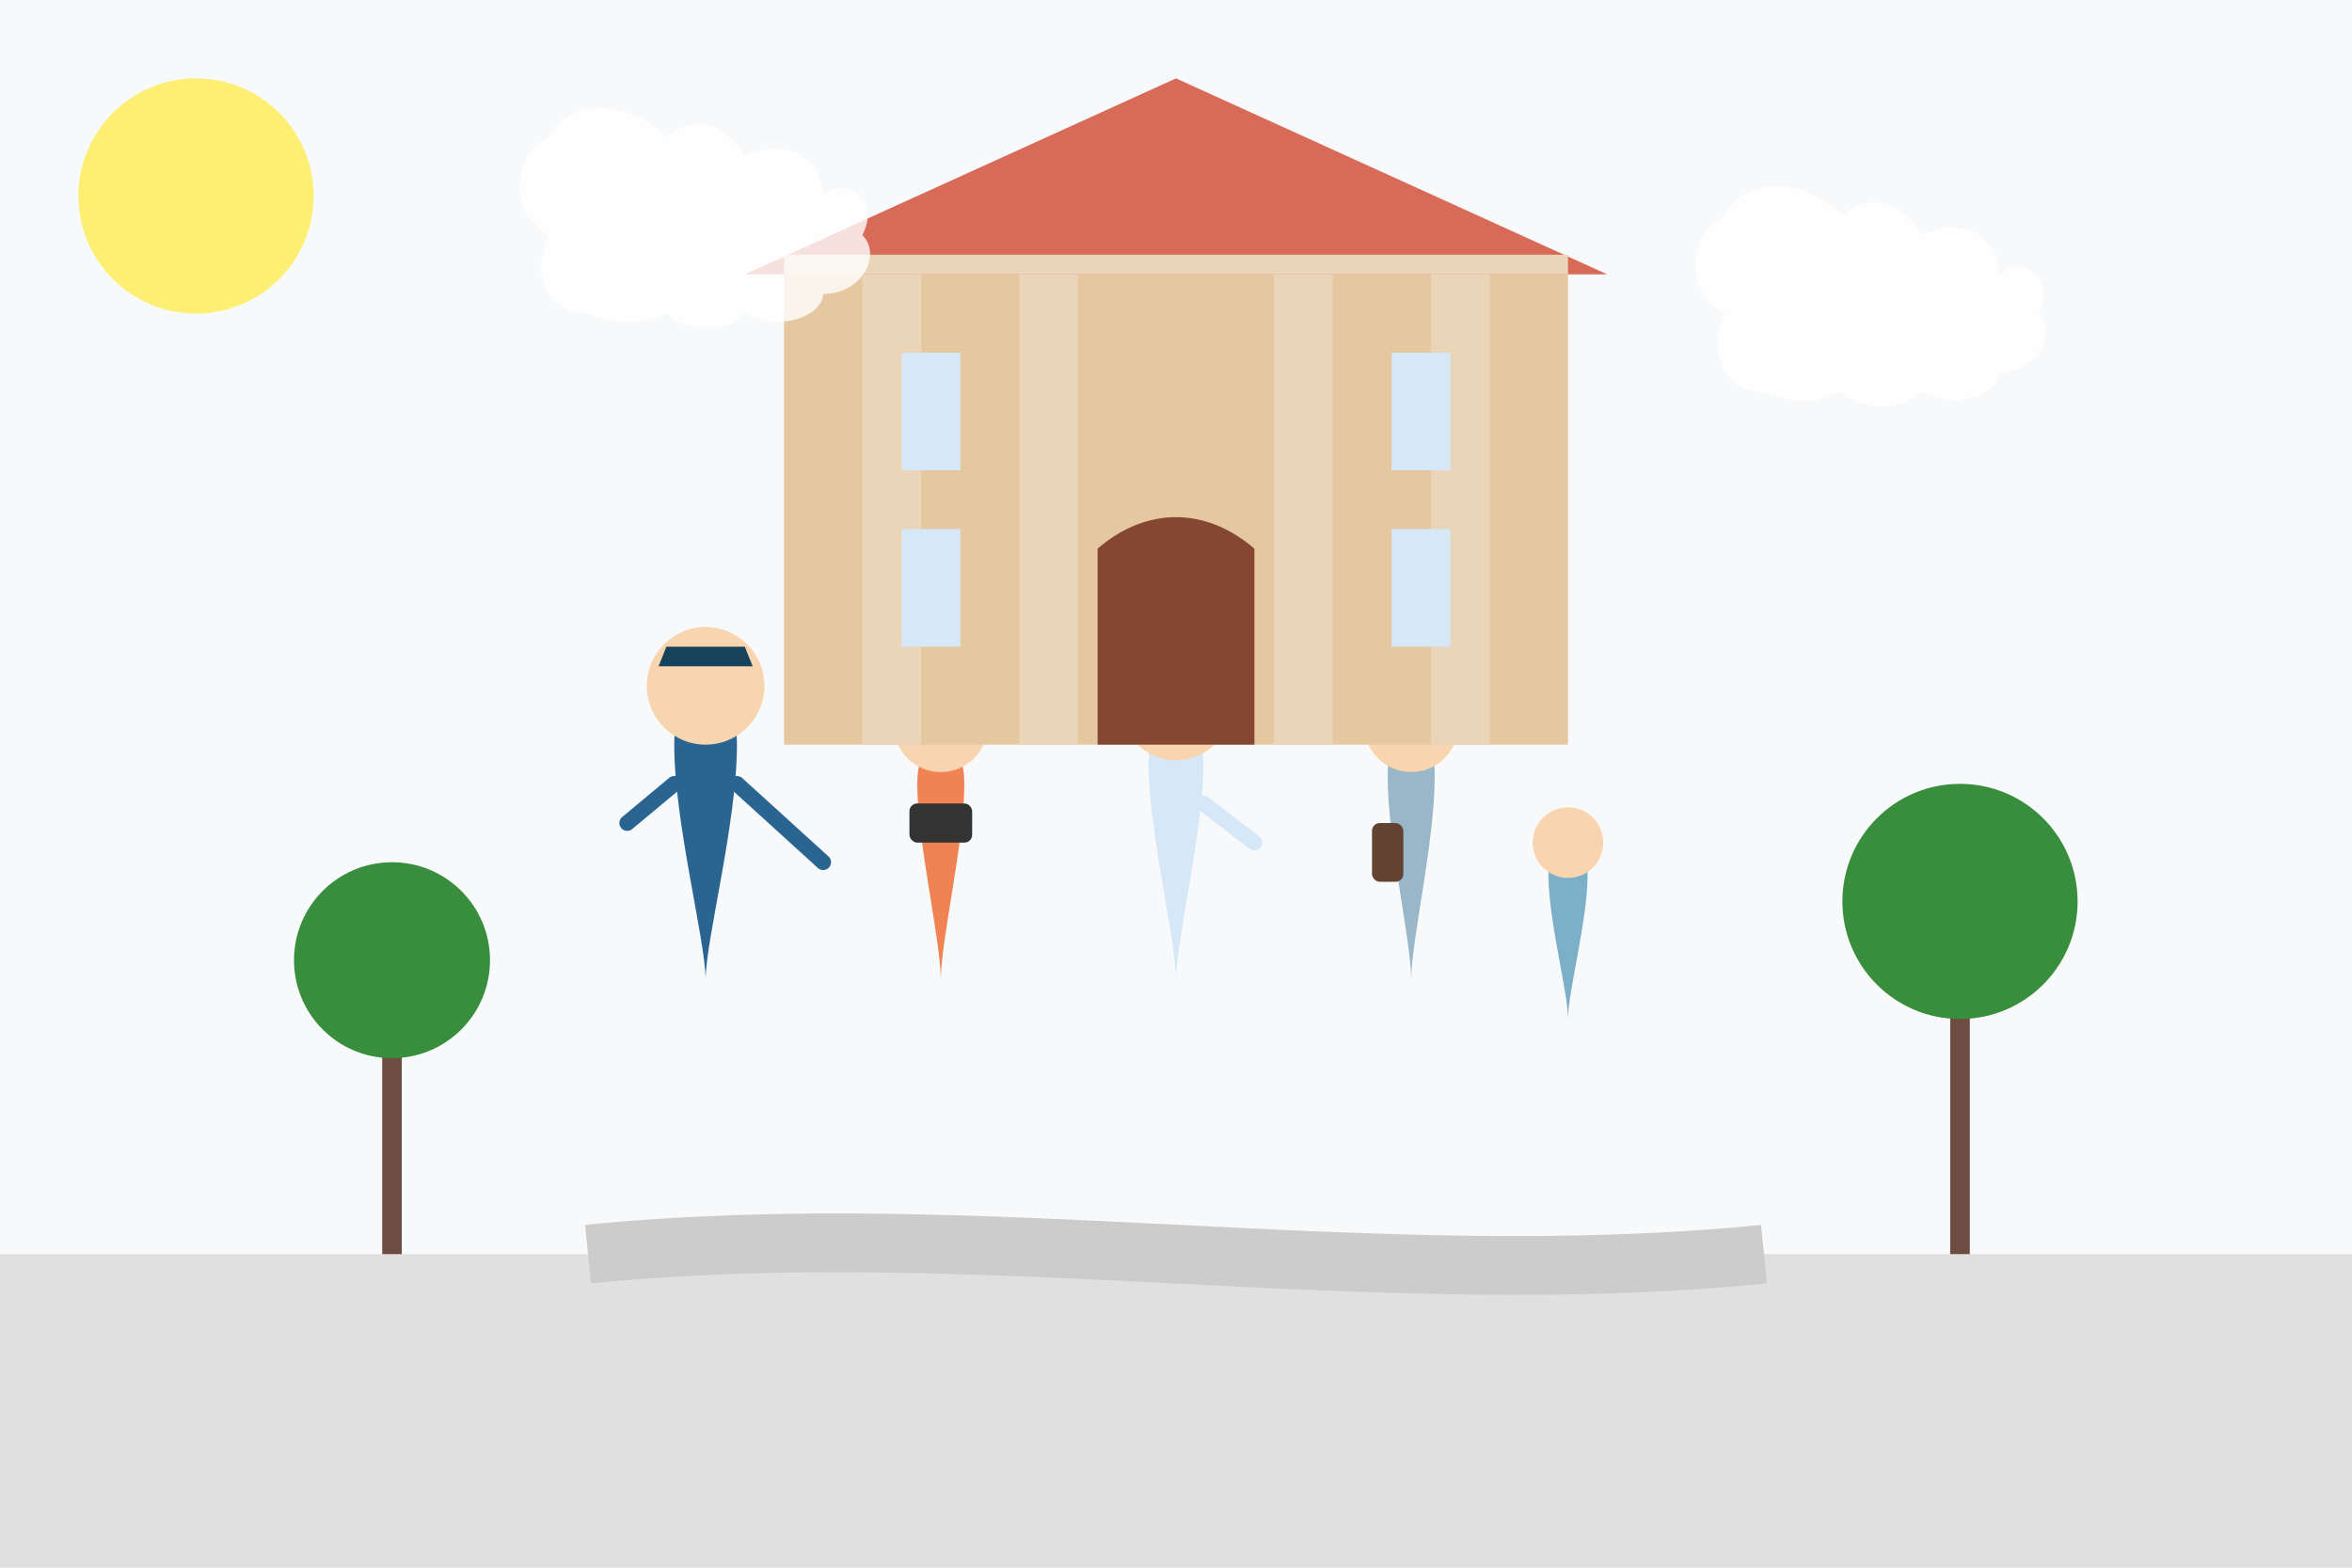 <svg xmlns="http://www.w3.org/2000/svg" viewBox="0 0 600 400" width="600" height="400">
  <!-- Background -->
  <rect width="600" height="400" fill="#F8F9FA" />
  
  <!-- Tour guide and tourists -->
  <g transform="translate(300, 250)">
    <!-- Tour guide -->
    <g transform="translate(-120, 0)">
      <!-- Body -->
      <path d="M0,0 C0,-10 -8,-40 -8,-60 C-8,-80 8,-80 8,-60 C8,-40 0,-10 0,0" fill="#2A6592" />
      
      <!-- Head -->
      <circle cx="0" cy="-75" r="15" fill="#F8D5AE" />
      
      <!-- Hat -->
      <path d="M-12,-80 L12,-80 L10,-85 L-10,-85 Z" fill="#16425B" />
      
      <!-- Arms - pointing to historical site -->
      <path d="M8,-50 L30,-30" stroke="#2A6592" stroke-width="4" stroke-linecap="round" />
      <path d="M-8,-50 L-20,-40" stroke="#2A6592" stroke-width="4" stroke-linecap="round" />
    </g>
    
    <!-- Tourist 1 -->
    <g transform="translate(-60, 0)">
      <!-- Body -->
      <path d="M0,0 C0,-10 -6,-35 -6,-50 C-6,-65 6,-65 6,-50 C6,-35 0,-10 0,0" fill="#EF8354" />
      
      <!-- Head -->
      <circle cx="0" cy="-65" r="12" fill="#F8D5AE" />
      
      <!-- Camera -->
      <rect x="-8" y="-45" width="16" height="10" rx="2" fill="#333" />
    </g>
    
    <!-- Tourist 2 -->
    <g transform="translate(0, 0)">
      <!-- Body -->
      <path d="M0,0 C0,-10 -7,-38 -7,-55 C-7,-72 7,-72 7,-55 C7,-38 0,-10 0,0" fill="#D6E8F7" />
      
      <!-- Head -->
      <circle cx="0" cy="-70" r="14" fill="#F8D5AE" />
      
      <!-- Arm pointing -->
      <path d="M7,-45 L20,-35" stroke="#D6E8F7" stroke-width="4" stroke-linecap="round" />
    </g>
    
    <!-- Tourist 3 -->
    <g transform="translate(60, 0)">
      <!-- Body -->
      <path d="M0,0 C0,-10 -6,-35 -6,-52 C-6,-69 6,-69 6,-52 C6,-35 0,-10 0,0" fill="#99B7C9" />
      
      <!-- Head -->
      <circle cx="0" cy="-65" r="12" fill="#F8D5AE" />
      
      <!-- Bag -->
      <rect x="-10" y="-40" width="8" height="15" rx="2" fill="#644333" />
    </g>
    
    <!-- Tourist 4 - child -->
    <g transform="translate(100, 10)">
      <!-- Body - smaller -->
      <path d="M0,0 C0,-7 -5,-25 -5,-37 C-5,-49 5,-49 5,-37 C5,-25 0,-7 0,0" fill="#7CB0C9" />
      
      <!-- Head - smaller -->
      <circle cx="0" cy="-45" r="9" fill="#F8D5AE" />
    </g>
  </g>
  
  <!-- Historical building they're looking at -->
  <g transform="translate(300, 150)">
    <!-- Main building structure -->
    <rect x="-100" y="-80" width="200" height="120" fill="#E5C8A0" />
    
    <!-- Roof -->
    <polygon points="-110,-80 0,-130 110,-80" fill="#D86B58" />
    
    <!-- Front pillars -->
    <rect x="-80" y="-80" width="15" height="120" fill="#EBD5B9" />
    <rect x="-40" y="-80" width="15" height="120" fill="#EBD5B9" />
    <rect x="25" y="-80" width="15" height="120" fill="#EBD5B9" />
    <rect x="65" y="-80" width="15" height="120" fill="#EBD5B9" />
    
    <!-- Arch entrance -->
    <path d="M-20,-10 A40,60 0 0,1 20,-10 L20,40 L-20,40 Z" fill="#854731" />
    
    <!-- Windows -->
    <rect x="-70" y="-60" width="15" height="30" fill="#D6E8F7" />
    <rect x="-70" y="-15" width="15" height="30" fill="#D6E8F7" />
    <rect x="55" y="-60" width="15" height="30" fill="#D6E8F7" />
    <rect x="55" y="-15" width="15" height="30" fill="#D6E8F7" />
    
    <!-- Decorative elements -->
    <rect x="-100" y="-85" width="200" height="5" fill="#EBD5B9" />
  </g>
  
  <!-- Ground -->
  <path d="M0,320 L600,320 L600,400 L0,400 Z" fill="#E0E0E0" />
  
  <!-- Path to building -->
  <path d="M150,320 C250,310 350,330 450,320" stroke="#CCC" stroke-width="15" fill="none" />
  
  <!-- Decorative trees -->
  <g transform="translate(100, 260)">
    <path d="M0,0 L0,60" stroke="#6D4C41" stroke-width="5" />
    <circle cx="0" cy="-15" r="25" fill="#388E3C" />
  </g>
  
  <g transform="translate(500, 250)">
    <path d="M0,0 L0,70" stroke="#6D4C41" stroke-width="5" />
    <circle cx="0" cy="-20" r="30" fill="#388E3C" />
  </g>
  
  <!-- Sun -->
  <circle cx="50" cy="50" r="30" fill="#FFEB3B" opacity="0.7" />
  
  <!-- Clouds -->
  <g fill="#FFFFFF" opacity="0.8">
    <path d="M150,80 C140,80 135,70 140,60 C130,55 130,40 140,35 C145,25 160,25 170,35 C175,30 185,30 190,40 C200,35 210,40 210,50 C215,45 225,50 220,60 C225,65 220,75 210,75 C210,80 200,85 190,80 C185,85 175,85 170,80 C160,85 150,80 150,80 Z" />
    
    <path d="M450,100 C440,100 435,90 440,80 C430,75 430,60 440,55 C445,45 460,45 470,55 C475,50 485,50 490,60 C500,55 510,60 510,70 C515,65 525,70 520,80 C525,85 520,95 510,95 C510,100 500,105 490,100 C485,105 475,105 470,100 C460,105 450,100 450,100 Z" />
  </g>
</svg>
